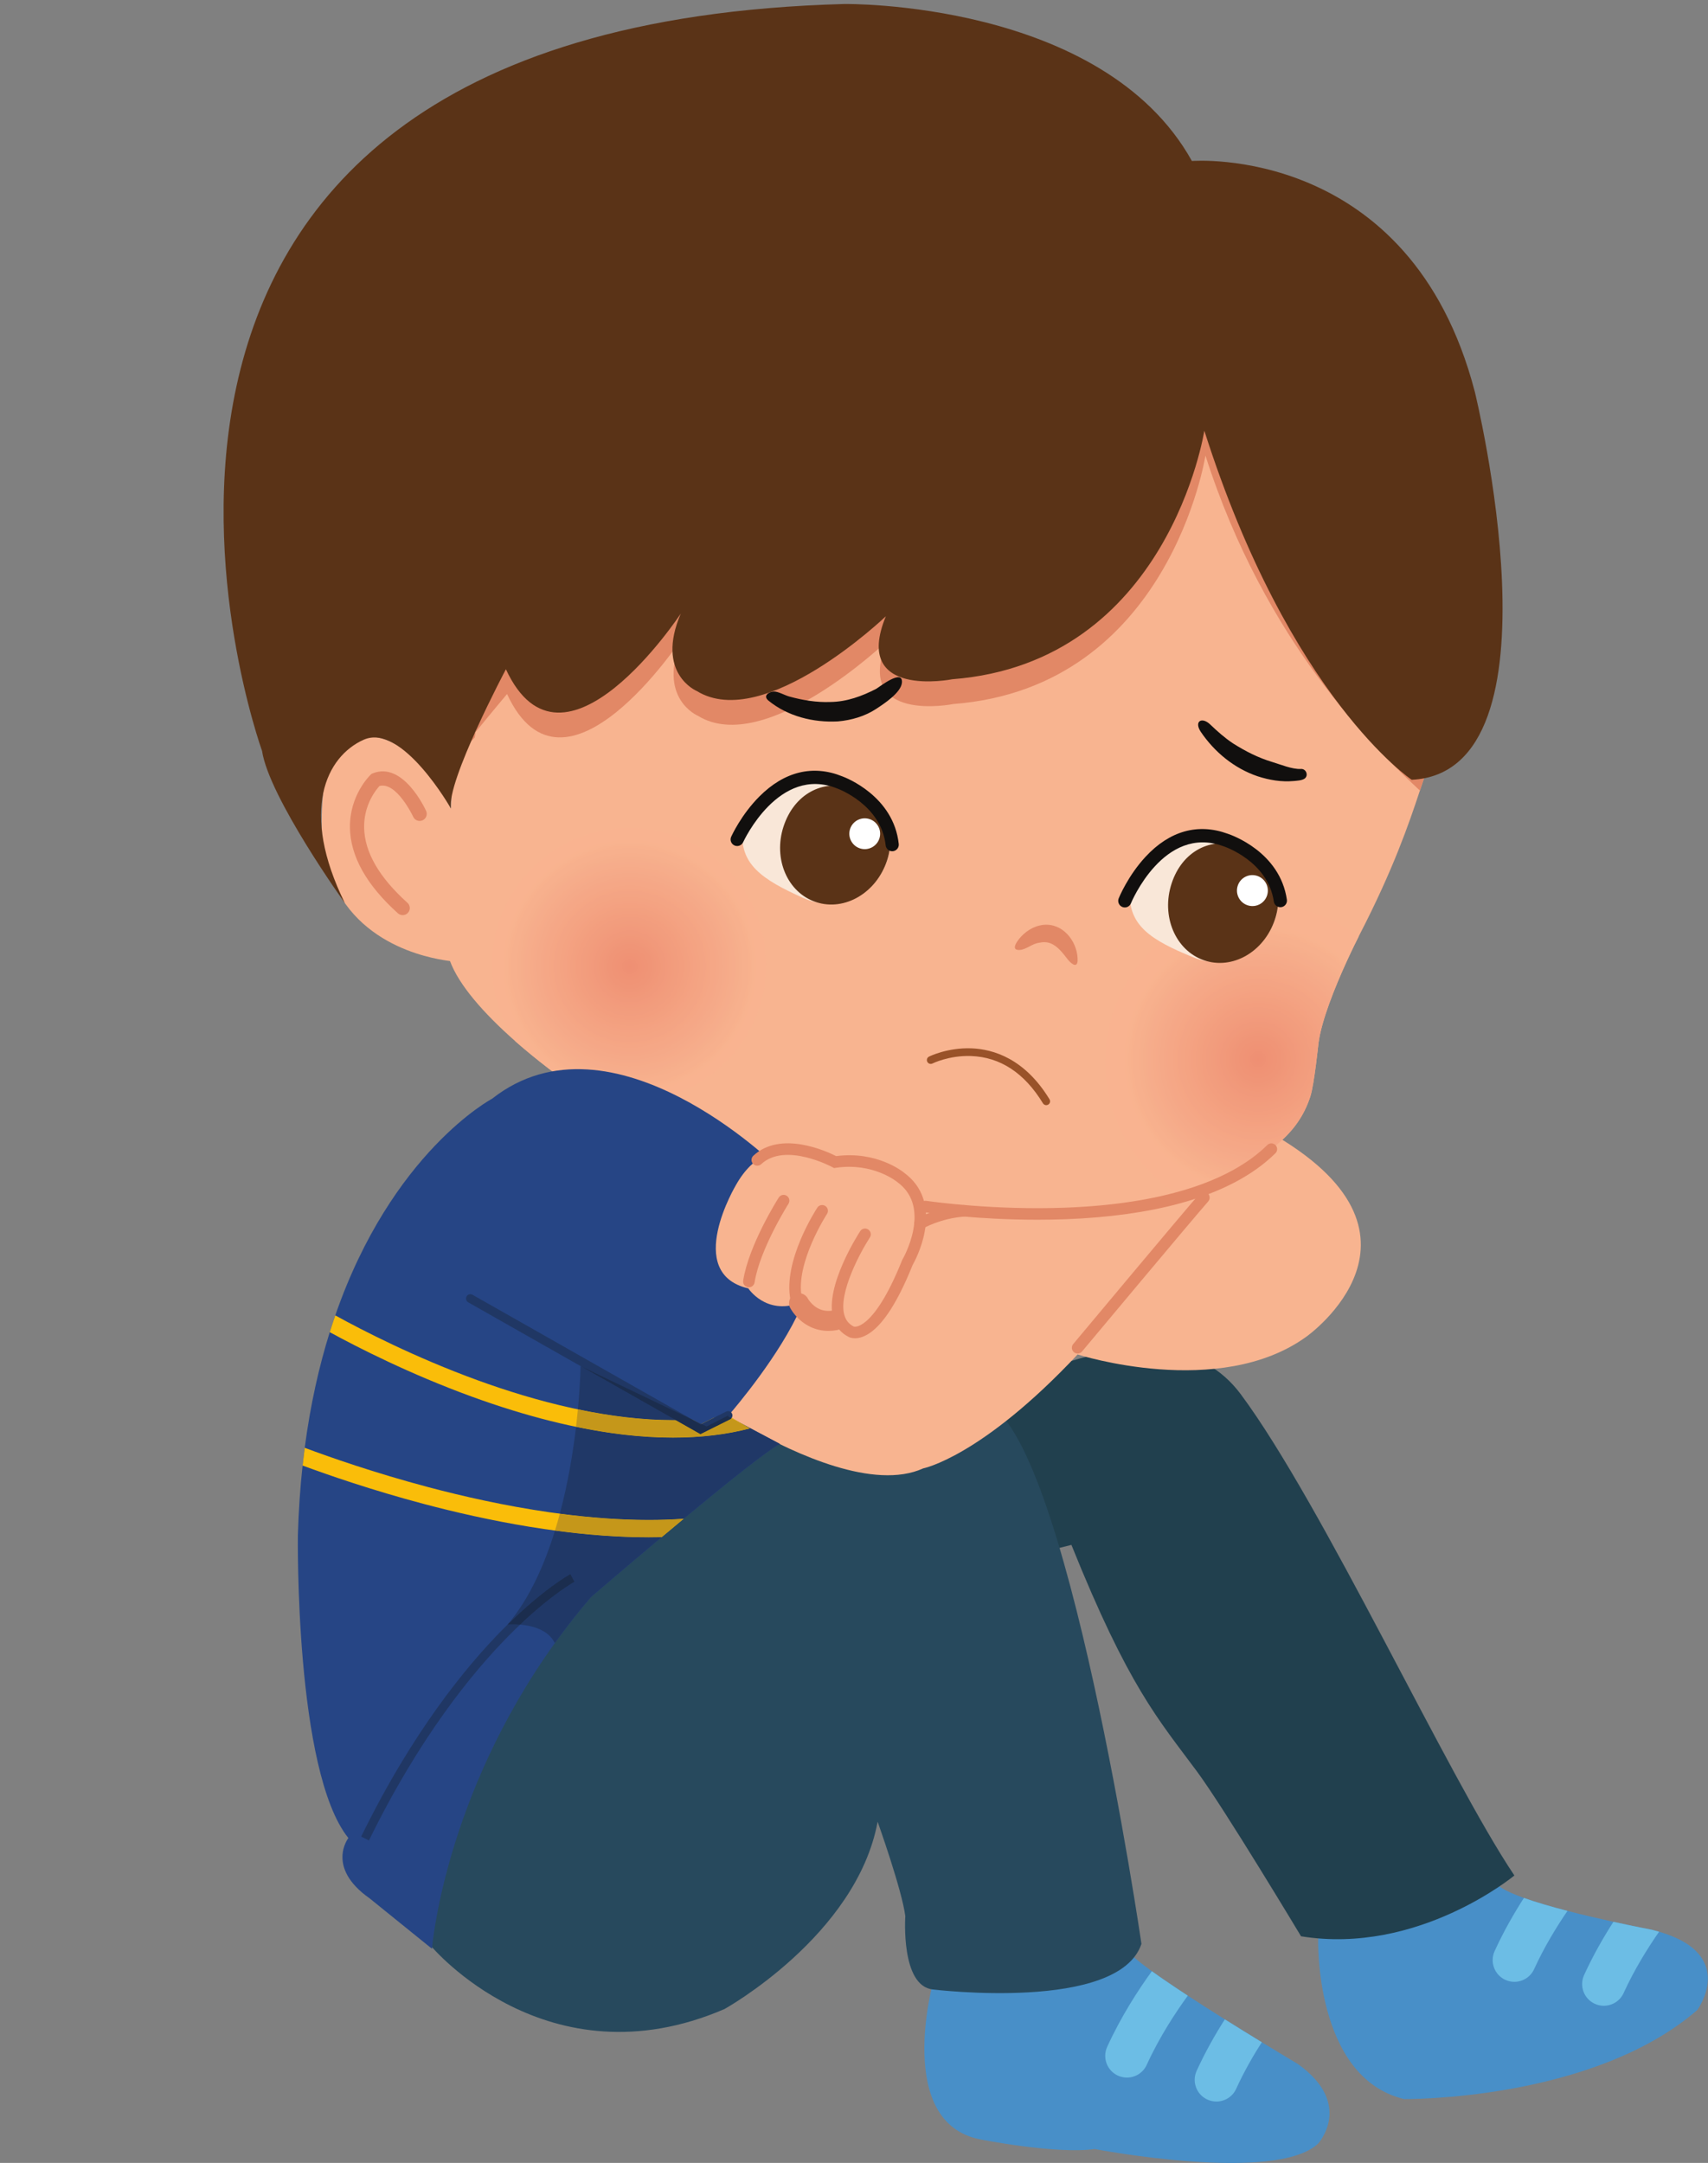 <?xml version="1.0" encoding="UTF-8"?><svg xmlns="http://www.w3.org/2000/svg" xmlns:xlink="http://www.w3.org/1999/xlink" height="865.8" preserveAspectRatio="xMidYMid meet" version="1.0" viewBox="-89.5 -1.6 683.7 865.8" width="683.7" zoomAndPan="magnify"><rect x="-89.5" y="-1.6" width="683.7" height="865.8" fill="#808080" stroke="none"/><defs><clipPath id="a"><path d="M 438 750 L 594.141 750 L 594.141 839 L 438 839 Z M 438 750"/></clipPath><clipPath id="b"><path d="M 280 778 L 443 778 L 443 864.23 L 280 864.23 Z M 280 778"/></clipPath><clipPath id="c"><path d="M 352 360 L 455 360 L 455 478 L 352 478 Z M 352 360"/></clipPath><clipPath id="d"><path d="M 358.555 397.395 C 345.094 427.035 356.445 461.605 383.852 477.801 C 417.91 462.707 429.949 452.773 435.012 437.336 C 436.562 432.617 438.289 415.883 438.289 415.883 C 438.902 411.297 440.559 405.715 442.594 400.086 C 446.84 388.355 452.738 376.48 454.34 373.324 C 450.629 370.496 446.543 368.039 442.113 366.031 C 410.379 351.617 372.969 365.656 358.555 397.395 Z M 358.555 397.395"/></clipPath><clipPath id="e"><path d="M 358.555 397.395 C 345.094 427.035 356.445 461.605 383.852 477.801 C 417.91 462.707 429.949 452.773 435.012 437.336 C 436.562 432.617 438.289 415.883 438.289 415.883 C 438.902 411.297 440.559 405.715 442.594 400.086 C 446.84 388.355 452.738 376.48 454.34 373.324 C 450.629 370.496 446.543 368.039 442.113 366.031 C 410.379 351.617 372.969 365.656 358.555 397.395"/></clipPath><clipPath id="g"><path d="M 107 329 L 218 329 L 218 440 L 107 440 Z M 107 329"/></clipPath><clipPath id="h"><path d="M 217.156 384.641 C 217.156 414.922 192.605 439.473 162.324 439.473 C 156.02 439.473 149.965 438.406 144.328 436.449 C 134.414 429.641 124.984 422.422 116.82 415.238 C 110.934 406.496 107.496 395.973 107.496 384.641 C 107.496 354.359 132.043 329.809 162.324 329.809 C 192.605 329.809 217.156 354.359 217.156 384.641 Z M 217.156 384.641"/></clipPath><clipPath id="i"><path d="M 217.156 384.641 C 217.156 414.922 192.605 439.473 162.324 439.473 C 156.02 439.473 149.965 438.406 144.328 436.449 C 134.414 429.641 124.984 422.422 116.82 415.238 C 110.934 406.496 107.496 395.973 107.496 384.641 C 107.496 354.359 132.043 329.809 162.324 329.809 C 192.605 329.809 217.156 354.359 217.156 384.641"/></clipPath><clipPath id="k"><path d="M 113 545 L 223 545 L 223 657 L 113 657 Z M 113 545"/></clipPath><clipPath id="l"><path d="M 132.594 656.133 C 129.949 650.688 123.328 649.121 118.684 648.719 C 131.598 636.473 140.301 631.664 140.469 631.57 L 139.672 630.098 L 138.816 628.512 C 138.383 628.746 128.449 634.188 113.738 648.66 C 113.734 648.66 113.734 648.66 113.734 648.66 C 122.32 638.488 128.383 624.973 132.66 611.078 C 144.977 612.738 157.695 613.777 170.203 613.777 C 171.918 613.777 173.625 613.758 175.328 613.719 C 160.039 626.531 147.078 637.68 147.078 637.68 C 141.832 643.805 137.02 649.977 132.594 656.133 M 170.164 606.828 C 158.34 606.828 146.301 605.867 134.594 604.328 C 137.895 591.973 139.883 579.688 141.086 569.551 C 147.637 570.914 154.004 571.957 160.16 572.68 C 166.992 573.473 173.57 573.871 179.895 573.871 C 190.992 573.871 201.285 572.648 210.703 570.195 C 209.422 569.473 208.203 568.77 207.066 568.102 L 210.914 570.145 L 222.695 576.402 C 222.664 576.418 222.633 576.434 222.602 576.453 C 217.574 579.031 200.691 592.625 184.16 606.348 C 179.551 606.676 174.875 606.828 170.164 606.828 M 180.066 566.875 C 167.328 566.875 154.328 565.184 141.828 562.562 C 142.816 552.102 142.898 545.242 142.898 545.242 L 142.922 545.254 L 181.008 566.871 C 180.695 566.871 180.379 566.875 180.066 566.875"/></clipPath><radialGradient cx="0" cy="0" fx="0" fy="0" gradientTransform="scale(-1 1) rotate(-24.425 768.816 1167.885)" gradientUnits="userSpaceOnUse" id="f" r="53.973" xlink:actuate="onLoad" xlink:show="other" xlink:type="simple" xmlns:xlink="http://www.w3.org/1999/xlink"><stop offset="0" stop-color="#ef8f73"/><stop offset=".016" stop-color="#ef9073"/><stop offset=".027" stop-color="#ef9074"/><stop offset=".055" stop-color="#ef9174"/><stop offset=".066" stop-color="#f09275"/><stop offset=".094" stop-color="#f09375"/><stop offset=".105" stop-color="#f09376"/><stop offset=".117" stop-color="#f09476"/><stop offset=".129" stop-color="#f09476"/><stop offset=".152" stop-color="#f09577"/><stop offset=".164" stop-color="#f09577"/><stop offset=".188" stop-color="#f09678"/><stop offset=".199" stop-color="#f09778"/><stop offset=".211" stop-color="#f19779"/><stop offset=".234" stop-color="#f19879"/><stop offset=".246" stop-color="#f1997a"/><stop offset=".27" stop-color="#f1997b"/><stop offset=".277" stop-color="#f1997b"/><stop offset=".285" stop-color="#f29a7b"/><stop offset=".293" stop-color="#f29a7c"/><stop offset=".313" stop-color="#f29b7c"/><stop offset=".332" stop-color="#f29c7c"/><stop offset=".34" stop-color="#f29c7d"/><stop offset=".359" stop-color="#f29d7d"/><stop offset=".379" stop-color="#f29d7e"/><stop offset=".395" stop-color="#f39e7e"/><stop offset=".41" stop-color="#f39e7e"/><stop offset=".426" stop-color="#f39f7f"/><stop offset=".441" stop-color="#f3a07f"/><stop offset=".457" stop-color="#f3a080"/><stop offset=".473" stop-color="#f4a180"/><stop offset=".488" stop-color="#f4a181"/><stop offset=".504" stop-color="#f4a282"/><stop offset=".531" stop-color="#f4a382"/><stop offset=".559" stop-color="#f4a483"/><stop offset=".586" stop-color="#f4a484"/><stop offset=".598" stop-color="#f5a584"/><stop offset=".609" stop-color="#f5a684"/><stop offset=".621" stop-color="#f5a685"/><stop offset=".645" stop-color="#f5a786"/><stop offset=".664" stop-color="#f5a786"/><stop offset=".672" stop-color="#f5a787"/><stop offset=".691" stop-color="#f5a887"/><stop offset=".707" stop-color="#f5a988"/><stop offset=".723" stop-color="#f5a988"/><stop offset=".738" stop-color="#f5aa89"/><stop offset=".754" stop-color="#f6aa89"/><stop offset=".766" stop-color="#f6ab89"/><stop offset=".793" stop-color="#f6ac8a"/><stop offset=".805" stop-color="#f6ac8b"/><stop offset=".816" stop-color="#f6ac8b"/><stop offset=".824" stop-color="#f6ad8b"/><stop offset=".832" stop-color="#f6ad8b"/><stop offset=".84" stop-color="#f6ae8b"/><stop offset=".848" stop-color="#f6ae8b"/><stop offset=".863" stop-color="#f6af8c"/><stop offset=".879" stop-color="#f7af8c"/><stop offset=".891" stop-color="#f7b08d"/><stop offset=".918" stop-color="#f7b08d"/><stop offset=".938" stop-color="#f8b18d"/><stop offset=".953" stop-color="#f8b28e"/><stop offset=".965" stop-color="#f8b38f"/><stop offset=".98" stop-color="#f9b38f"/><stop offset="1" stop-color="#f9b390"/></radialGradient><radialGradient cx="0" cy="0" fx="0" fy="0" gradientTransform="translate(162.618 385.293)" gradientUnits="userSpaceOnUse" id="j" r="51.153" xlink:actuate="onLoad" xlink:show="other" xlink:type="simple" xmlns:xlink="http://www.w3.org/1999/xlink"><stop offset="0" stop-color="#ef8f73"/><stop offset=".016" stop-color="#ef9073"/><stop offset=".027" stop-color="#ef9074"/><stop offset=".055" stop-color="#ef9174"/><stop offset=".066" stop-color="#f09275"/><stop offset=".094" stop-color="#f09375"/><stop offset=".105" stop-color="#f09376"/><stop offset=".117" stop-color="#f09476"/><stop offset=".129" stop-color="#f09476"/><stop offset=".152" stop-color="#f09577"/><stop offset=".164" stop-color="#f09577"/><stop offset=".188" stop-color="#f09678"/><stop offset=".199" stop-color="#f09778"/><stop offset=".211" stop-color="#f19779"/><stop offset=".234" stop-color="#f19879"/><stop offset=".246" stop-color="#f1997a"/><stop offset=".27" stop-color="#f1997b"/><stop offset=".277" stop-color="#f1997b"/><stop offset=".285" stop-color="#f29a7b"/><stop offset=".293" stop-color="#f29a7c"/><stop offset=".313" stop-color="#f29b7c"/><stop offset=".332" stop-color="#f29c7c"/><stop offset=".34" stop-color="#f29c7d"/><stop offset=".359" stop-color="#f29d7d"/><stop offset=".379" stop-color="#f29d7e"/><stop offset=".395" stop-color="#f39e7e"/><stop offset=".41" stop-color="#f39e7e"/><stop offset=".426" stop-color="#f39f7f"/><stop offset=".441" stop-color="#f3a07f"/><stop offset=".457" stop-color="#f3a080"/><stop offset=".473" stop-color="#f4a180"/><stop offset=".488" stop-color="#f4a181"/><stop offset=".504" stop-color="#f4a282"/><stop offset=".531" stop-color="#f4a382"/><stop offset=".559" stop-color="#f4a483"/><stop offset=".586" stop-color="#f4a484"/><stop offset=".598" stop-color="#f5a584"/><stop offset=".609" stop-color="#f5a684"/><stop offset=".621" stop-color="#f5a685"/><stop offset=".645" stop-color="#f5a786"/><stop offset=".664" stop-color="#f5a786"/><stop offset=".672" stop-color="#f5a787"/><stop offset=".691" stop-color="#f5a887"/><stop offset=".707" stop-color="#f5a988"/><stop offset=".723" stop-color="#f5a988"/><stop offset=".738" stop-color="#f5aa89"/><stop offset=".754" stop-color="#f6aa89"/><stop offset=".766" stop-color="#f6ab89"/><stop offset=".793" stop-color="#f6ac8a"/><stop offset=".805" stop-color="#f6ac8b"/><stop offset=".816" stop-color="#f6ac8b"/><stop offset=".824" stop-color="#f6ad8b"/><stop offset=".832" stop-color="#f6ad8b"/><stop offset=".84" stop-color="#f6ae8b"/><stop offset=".848" stop-color="#f6ae8b"/><stop offset=".863" stop-color="#f6af8c"/><stop offset=".879" stop-color="#f7af8c"/><stop offset=".891" stop-color="#f7b08d"/><stop offset=".918" stop-color="#f7b08d"/><stop offset=".938" stop-color="#f8b18d"/><stop offset=".953" stop-color="#f8b28e"/><stop offset=".965" stop-color="#f8b38f"/><stop offset=".98" stop-color="#f9b38f"/><stop offset="1" stop-color="#f9b390"/></radialGradient></defs><g><g clip-path="url(#a)"><path d="M 589.895 803.016 C 547.738 839.523 472.551 838.656 472.551 838.656 C 436.48 829.961 438.148 774.328 438.148 774.328 L 509.059 750.43 C 508.086 752.754 513.027 755.461 520.512 758.133 C 525.523 759.926 531.668 761.699 537.945 763.324 C 544.297 764.977 550.785 766.473 556.344 767.695 C 565.148 769.625 571.645 770.855 571.645 770.855 C 572.68 771.105 573.676 771.375 574.629 771.656 C 606.281 780.895 589.895 803.016 589.895 803.016" fill="#488fc8"/></g><g clip-path="url(#b)"><path d="M 438.137 856.473 C 421.105 872.555 348.688 858.645 348.688 858.645 C 333.043 860.82 302.609 854.734 302.609 854.734 C 268.695 847.781 283.934 792.152 283.934 792.152 L 361.605 778.48 C 361.75 779.867 365.672 783.188 371.578 787.457 C 375.633 790.383 380.629 793.758 385.969 797.25 C 390.773 800.395 395.855 803.633 400.797 806.734 C 406.062 810.039 411.164 813.188 415.594 815.891 C 424.016 821.039 429.996 824.59 429.996 824.59 C 452.594 840.668 438.137 856.473 438.137 856.473" fill="#488fc8"/></g><g><path d="M 302.609 559.453 C 302.609 559.453 375.715 514.145 407.18 556.52 C 440.203 600.992 489.969 709.383 516.695 749.148 C 516.695 749.148 478.234 781.09 431.297 773.488 C 431.297 773.488 400.469 722.113 389.578 707.43 C 374.152 686.629 362.199 673.531 339.383 616.816 L 321.133 621.379 L 302.609 559.453" fill="#21404e"/></g><g><path d="M 82.988 777.324 C 82.988 777.324 129.477 833.238 200.531 802.598 C 200.531 802.598 253.336 773.266 261.809 727.633 C 261.809 727.633 271.59 755.012 272.891 765.441 C 272.891 765.441 270.938 793.473 283.973 794.777 C 283.973 794.777 358.289 803.902 367.414 776.523 C 367.414 776.523 337.426 571.184 304.836 560.102 C 304.836 560.102 234.43 535.984 165.984 612.906 C 165.984 612.906 83.434 692.07 82.988 777.324" fill="#27495d"/></g><g><path d="M 433.555 533.375 C 398.656 558.801 341.867 540.586 341.867 540.586 C 303.285 581.695 280.059 586.184 280.059 586.184 C 260.41 595.109 228.719 580.367 210.703 570.195 C 207.211 568.223 204.234 566.426 201.957 565.004 C 198.832 563.051 197.027 561.809 197.027 561.809 L 207.656 455.805 L 418.012 451.238 C 491.426 492.309 433.555 533.375 433.555 533.375" fill="#f8b490"/></g><g><path d="M 482.445 304.305 C 482.062 305.359 481.676 306.48 481.27 307.66 C 480.527 309.844 479.746 312.234 478.875 314.863 C 474.582 327.848 468.23 346.418 454.75 372.512 C 454.75 372.512 454.602 372.797 454.34 373.324 C 452.738 376.48 446.84 388.352 442.594 400.086 C 440.555 405.715 438.902 411.297 438.289 415.883 C 438.289 415.883 436.562 432.617 435.012 437.332 C 429.953 452.77 417.91 462.703 383.852 477.801 C 381.789 478.715 360.336 483.48 358.109 484.438 C 358.109 484.438 316.023 492.363 222.762 470.035 C 204.027 465.547 169.77 453.918 144.328 436.449 C 134.414 429.641 124.984 422.422 116.82 415.238 C 103.887 403.852 94.125 392.547 90.633 383.109 C 90.633 383.109 90.207 383.059 89.441 382.941 C 83.238 381.977 47.992 376.602 40.422 340.859 C 38.465 331.629 38.902 313.43 42.777 298.98 C 42.777 298.98 65.438 275.66 91.02 322.051 C 91.078 320.996 91.719 273.469 105.855 258.703 L 204.883 237.344 L 391.98 160.191 L 472.273 291.586 C 472.273 291.586 484.594 298.336 482.445 304.305" fill="#f8b490"/></g><g clip-path="url(#c)"><g clip-path="url(#d)"><g clip-path="url(#e)"><path d="M 501.848 373.191 L 435.66 518.93 L 297.586 456.223 L 363.773 310.484 Z M 501.848 373.191" fill="url(#f)"/></g></g></g><g><path d="M 100.547 293.633 L 100.871 291.484 C 96.336 297.141 93.812 300.652 100.547 293.633" fill="#e28866"/></g><g><path d="M 105.855 258.707 L 100.871 291.484 C 105.922 285.188 113.465 276.223 113.465 276.223 C 136.336 325.594 183.465 253.941 183.465 253.941 C 173.207 277.973 189.863 284.926 189.863 284.926 C 216.906 301.586 265.551 255.016 265.551 255.016 C 251.828 288.316 292.145 280.215 292.145 280.215 C 378.707 273.543 393.031 180.738 393.031 180.738 C 416.996 255.863 461.074 298.188 478.879 314.863 C 479.742 312.234 480.527 309.848 481.273 307.66 C 480.863 306.57 480.477 305.918 480.477 305.918 L 391.98 160.191 L 115.293 196.652 L 105.855 258.707" fill="#e28866"/></g><g><path d="M 265.602 342.789 C 261.199 356.281 246.566 364.395 231.879 357.785 C 215.762 350.535 206.172 344.309 207.844 330.211 C 209.516 316.113 229.754 306.934 245.066 311.93 C 260.379 316.922 270 329.297 265.602 342.789" fill="#f9e7d8"/></g><g><path d="M 265.602 342.789 C 261.371 355.766 248.656 363.262 237.207 359.523 C 225.758 355.793 219.906 342.246 224.137 329.266 C 228.367 316.289 239.801 310.211 251.25 313.945 C 262.699 317.68 269.836 329.812 265.602 342.789" fill="#5a3317"/></g><g><path d="M 262.508 334.051 C 261.453 337.289 257.973 339.059 254.734 338.004 C 251.496 336.945 249.73 333.465 250.781 330.223 C 251.84 326.988 255.32 325.219 258.559 326.273 C 261.797 327.328 263.566 330.812 262.508 334.051" fill="#fff"/></g><g><path d="M 204.773 336.934 C 204.684 336.902 204.594 336.867 204.504 336.828 C 203.18 336.23 202.59 334.676 203.184 333.348 C 203.348 332.988 207.227 324.477 214.504 317.199 C 224.48 307.215 235.934 304.434 247.645 309.164 C 249.062 309.684 268.199 317.047 270.262 336.238 C 270.418 337.684 269.371 338.98 267.926 339.137 C 266.484 339.293 265.188 338.246 265.027 336.801 C 263.281 320.539 245.988 314.16 245.812 314.098 L 245.715 314.062 C 222.266 304.543 208.125 335.199 207.984 335.512 C 207.426 336.746 206.031 337.344 204.773 336.934" fill="#110f0e"/></g><g><path d="M 218.086 278.836 C 225.812 285.156 236.113 287.723 245.934 287.172 C 251.293 286.707 256.793 285.117 261.305 282.113 C 264.207 280.199 271.258 275.664 271.543 271.594 C 271.938 265.938 262.438 273.43 261.273 274.121 C 255.547 277.078 249.465 279.316 242.93 279.402 C 237.332 279.625 231.754 278.684 226.371 277.195 C 224.695 276.734 222.012 275.195 220.324 275.215 C 218.586 275.238 215.641 276.766 218.086 278.836" fill="#110f0e"/></g><g><path d="M 431.227 306.211 C 427.746 306.387 423.117 304.422 419.836 303.441 C 414.172 301.746 409.039 299.125 404.062 295.973 C 400.738 293.77 397.742 291.094 394.879 288.348 C 391.535 285.215 388.41 287.152 391.148 291.324 C 396.641 299.438 404.527 305.953 413.906 309.137 C 418.59 310.656 423.434 311.488 428.34 311.039 C 429.555 310.93 431.629 310.832 432.676 310.109 C 434.426 308.902 433.371 306.055 431.227 306.211 C 431.461 306.199 432.406 306.125 431.227 306.211 C 431.238 306.207 432.414 306.125 431.227 306.211" fill="#110f0e"/></g><g><path d="M 475.594 310.551 C 475.594 310.551 426.742 277.902 392.582 170.816 C 392.582 170.816 378.258 263.617 291.688 270.297 C 291.688 270.297 251.371 278.395 265.098 245.094 C 265.098 245.094 216.449 291.66 189.402 275.004 C 189.402 275.004 172.75 268.055 183.008 244.02 C 183.008 244.02 135.879 315.672 113.012 266.297 C 113.012 266.297 89.105 311.391 91.02 322.051 C 91.02 322.051 71.453 287.641 56.082 294.512 C 41.059 301.227 30.395 323.035 48.543 359.902 C 48.543 359.902 18.148 317.52 15.398 298.98 C 15.398 298.98 -89.543 9.172 248.48 0.004 C 248.48 0.004 351.812 -1.555 387.609 62.844 C 387.609 62.844 474.965 55.785 500.844 155.18 C 500.844 155.18 538.355 307.383 475.594 310.551" fill="#5a3317"/></g><g><path d="M 71.828 364.727 C 72.559 364.695 73.281 364.379 73.809 363.789 C 74.855 362.621 74.762 360.828 73.594 359.781 C 62.227 349.566 56.395 339.422 56.258 329.621 C 56.129 320.598 60.957 314.609 62.379 313.047 C 69.215 311.156 75.836 325.215 75.902 325.359 C 76.547 326.785 78.227 327.418 79.656 326.77 C 81.082 326.121 81.715 324.445 81.07 323.016 C 80.699 322.203 71.914 303.129 59.766 307.945 L 59.258 308.148 L 58.859 308.527 C 58.512 308.855 50.398 316.723 50.582 329.699 C 50.742 341.148 57.211 352.688 69.801 364.004 C 70.379 364.52 71.109 364.762 71.828 364.727" fill="#e28866"/></g><g><path d="M 421.203 365.277 C 417.309 378.988 402.949 387.652 387.98 381.535 C 371.559 374.824 361.711 368.906 362.855 354.688 C 363.992 340.473 383.926 330.535 399.457 335.012 C 414.992 339.484 425.102 351.57 421.203 365.277" fill="#f9e7d8"/></g><g><path d="M 421.203 365.277 C 417.461 378.465 405.004 386.438 393.387 383.094 C 381.773 379.75 375.395 366.352 379.145 353.164 C 382.895 339.98 394.113 333.473 405.73 336.816 C 417.344 340.16 424.953 352.098 421.203 365.277" fill="#5a3317"/></g><g><path d="M 417.773 356.609 C 416.84 359.902 413.422 361.801 410.133 360.855 C 406.852 359.91 404.945 356.477 405.883 353.184 C 406.816 349.895 410.234 347.996 413.52 348.941 C 416.805 349.887 418.711 353.32 417.773 356.609" fill="#fff"/></g><g><path d="M 360.031 361.551 C 359.941 361.523 359.848 361.492 359.758 361.453 C 358.41 360.902 357.758 359.359 358.305 358.004 C 358.453 357.637 362.02 348.953 369.035 341.383 C 378.652 331 390.023 327.805 401.938 332.141 C 403.379 332.613 422.832 339.332 425.629 358.535 C 425.836 359.98 424.84 361.32 423.395 361.527 C 421.953 361.734 420.617 360.73 420.402 359.285 C 418.035 343.012 400.469 337.219 400.289 337.164 L 400.184 337.129 C 376.336 328.398 363.324 359.691 363.195 360.008 C 362.684 361.27 361.309 361.918 360.031 361.551" fill="#110f0e"/></g><g><path d="M 341.859 383.176 C 342.117 376.227 336.98 368.742 329.613 368.566 C 325.668 368.469 321.91 370.445 319.262 373.289 C 318.051 374.586 314.512 378.988 318.773 378.656 C 321.297 378.461 323.715 376.156 326.32 375.801 C 327.98 375.453 329.555 375.402 331.137 376.059 C 334.004 377.234 336.062 380.094 337.914 382.457 C 338.723 383.492 341.477 386.371 341.859 383.176" fill="#e28866"/></g><g><path d="M 329.301 440.789 C 328.781 440.789 328.273 440.527 327.984 440.051 C 320.59 427.902 310.898 421.535 299.18 421.121 C 290.434 420.816 283.82 424.078 283.754 424.113 C 282.992 424.492 282.066 424.188 281.688 423.426 C 281.305 422.664 281.609 421.738 282.371 421.355 C 282.672 421.207 289.762 417.719 299.289 418.043 C 308.102 418.355 320.691 422.145 330.613 438.449 C 331.059 439.176 330.828 440.121 330.102 440.566 C 329.852 440.719 329.574 440.789 329.301 440.789" fill="#995229"/></g><g clip-path="url(#g)"><g clip-path="url(#h)"><g clip-path="url(#i)"><path d="M 107.496 329.809 L 107.496 439.473 L 217.156 439.473 L 217.156 329.809 Z M 107.496 329.809" fill="url(#j)"/></g></g></g><g><path d="M 202.145 564.969 C 201.941 565.199 201.836 565.32 201.836 565.32 L 210.914 570.145 L 222.695 576.402 C 217.793 578.855 200.801 592.535 184.16 606.348 C 181.184 608.82 178.215 611.297 175.328 613.719 C 160.039 626.531 147.078 637.68 147.078 637.68 C 141.832 643.805 137.02 649.977 132.594 656.133 C 88.09 718.074 83.414 778.48 83.414 778.48 L 58.422 758.273 C 40.82 745.887 49.949 734.156 49.949 734.156 C 28.434 707.43 29.738 612.906 29.738 612.906 C 30.023 603.121 30.668 593.844 31.625 585.047 C 31.887 582.645 32.168 580.281 32.473 577.949 C 34.75 560.629 38.238 545.258 42.496 531.66 C 43.211 529.375 43.945 527.137 44.707 524.945 C 67.367 459.453 107.496 438.203 107.496 438.203 C 155.555 400.395 221.348 465.324 221.348 465.324 L 253.074 488.188 C 253.074 488.188 234.957 513.047 231.172 521.645 C 222.734 540.801 204.977 561.695 202.203 564.898 L 202.145 564.969" fill="#264585"/></g><g><path d="M 243.078 463.73 C 243.078 463.73 219.32 447.508 205.125 472.715 C 205.125 472.715 183.973 508.062 210.051 514.145 C 210.051 514.145 217.004 524.812 230.332 520.059 C 230.332 520.059 236.082 529.793 244.797 526.895 C 244.797 526.895 253.512 539.062 263.359 523.996 C 263.359 523.996 292.047 488.07 271.184 469.816 C 271.184 469.816 261.91 461.703 243.078 463.73" fill="#f8b490"/></g><g><path d="M 210.27 513.703 C 210.152 513.703 210.031 513.695 209.91 513.676 C 208.648 513.48 207.785 512.297 207.984 511.035 C 210.203 496.816 221.734 478.547 222.223 477.777 C 222.906 476.699 224.336 476.379 225.414 477.066 C 226.488 477.75 226.809 479.176 226.125 480.254 C 226.012 480.438 214.621 498.488 212.551 511.75 C 212.371 512.891 211.387 513.703 210.27 513.703" fill="#e28866"/></g><g><path d="M 226.773 521.887 C 226.918 522.152 228.023 524.293 230.461 526.547 C 231.68 527.668 233.246 528.812 235.199 529.688 C 237.145 530.562 239.484 531.148 242.098 531.145 C 243.191 531.145 244.332 531.047 245.508 530.832 C 247.68 530.441 249.125 528.359 248.734 526.184 C 248.34 524.012 246.262 522.566 244.086 522.961 C 243.363 523.09 242.703 523.145 242.098 523.145 C 240.652 523.141 239.488 522.84 238.469 522.387 C 236.945 521.711 235.746 520.629 234.949 519.695 C 234.551 519.234 234.258 518.816 234.078 518.539 C 233.992 518.402 233.93 518.301 233.898 518.242 L 233.871 518.195 L 232.398 518.992 L 233.887 518.227 L 233.871 518.195 L 232.398 518.992 L 233.887 518.227 C 232.879 516.266 230.465 515.488 228.504 516.5 C 226.535 517.512 225.766 519.922 226.773 521.887" fill="#e28866"/></g><g><path d="M 252.746 534.105 C 251.449 534.105 250.605 533.754 250.32 533.613 C 247.094 532.031 244.973 529.457 244.012 525.961 C 240.535 513.316 254.25 492.121 254.836 491.223 C 255.531 490.156 256.965 489.855 258.031 490.555 C 259.102 491.25 259.402 492.684 258.703 493.754 C 255.035 499.379 246.039 515.91 248.469 524.738 C 249.066 526.91 250.316 528.445 252.293 529.43 C 252.504 529.488 254.184 529.82 257.117 527.363 C 260.332 524.668 265.449 518.242 271.574 502.93 L 271.641 502.766 L 271.73 502.613 C 271.762 502.562 274.875 497.211 276.098 490.633 C 277.645 482.297 275.527 475.914 269.809 471.672 L 269.684 471.574 C 269.594 471.496 260.094 463.648 245.133 465.859 L 244.367 465.973 L 243.688 465.602 C 243.5 465.496 224.812 455.461 215.203 464.41 C 214.27 465.277 212.809 465.227 211.938 464.293 C 211.066 463.359 211.121 461.895 212.055 461.027 C 223.031 450.805 241.359 459.23 245.211 461.184 C 261.379 459.086 271.605 467.16 272.617 468.004 C 279.766 473.336 282.531 481.496 280.617 491.605 C 279.34 498.363 276.383 503.785 275.805 504.801 C 269.148 521.395 262.414 531.055 255.785 533.52 C 254.602 533.957 253.582 534.105 252.746 534.105" fill="#e28866"/></g><g><path d="M 341.867 540.215 C 341.344 540.215 340.82 540.039 340.387 539.68 C 339.406 538.859 339.277 537.402 340.094 536.422 C 341.91 534.246 384.688 483.039 390.672 476.27 C 391.516 475.312 392.977 475.223 393.934 476.066 C 394.891 476.91 394.98 478.371 394.137 479.328 C 388.195 486.051 344.086 538.855 343.641 539.387 C 343.184 539.934 342.527 540.215 341.867 540.215" fill="#e28866"/></g><g><path d="M 325.801 486.656 C 302.055 486.656 283.062 484.016 280.684 483.672 L 280.629 483.664 C 279.367 483.484 278.488 482.312 278.672 481.047 C 278.852 479.785 280.02 478.91 281.285 479.09 L 281.344 479.098 C 284.055 479.488 308.617 482.898 337.035 481.824 C 374.676 480.402 402.602 471.73 417.797 456.742 C 418.707 455.848 420.172 455.859 421.066 456.766 C 421.961 457.676 421.953 459.137 421.043 460.035 C 412.062 468.891 399.191 475.648 382.785 480.113 C 369.742 483.664 354.406 485.793 337.211 486.445 C 333.32 486.59 329.504 486.656 325.801 486.656" fill="#e28866"/></g><g><path d="M 278.773 490.5 C 277.988 490.5 277.223 490.102 276.789 489.379 C 276.133 488.285 276.484 486.867 277.578 486.207 C 277.891 486.02 285.324 481.609 296.195 480.773 C 297.465 480.68 298.578 481.629 298.676 482.902 C 298.773 484.176 297.82 485.285 296.551 485.383 C 286.758 486.137 280.027 490.129 279.961 490.168 C 279.59 490.395 279.176 490.5 278.773 490.5" fill="#e28866"/></g><g><path d="M 229.172 520.516 C 228.086 520.516 227.121 519.75 226.902 518.648 C 223.859 503.125 237.105 482.676 237.668 481.812 C 238.367 480.742 239.801 480.445 240.867 481.145 C 241.938 481.844 242.234 483.277 241.535 484.344 C 241.406 484.539 228.762 504.09 231.441 517.758 C 231.688 519.012 230.867 520.227 229.617 520.473 C 229.465 520.5 229.316 520.516 229.172 520.516" fill="#e28866"/></g><g><path d="M 210.703 570.195 C 201.285 572.648 190.992 573.871 179.895 573.871 C 173.57 573.871 166.992 573.473 160.16 572.68 C 141.562 570.504 121.082 565.379 99.285 557.438 C 74.625 548.453 53.762 537.812 42.496 531.66 C 43.211 529.375 43.945 527.137 44.707 524.945 C 55.438 530.855 76.594 541.777 101.777 550.945 C 124.324 559.148 153.32 567.055 181.008 566.871 C 183.246 566.859 185.477 566.793 187.688 566.664 L 190.98 568.531 L 196.309 565.879 C 198.207 565.637 200.09 565.348 201.957 565.004 C 202.422 565.289 202.914 565.598 203.434 565.914 C 205.469 567.164 207.926 568.629 210.703 570.195" fill="#fabd09"/></g><g><path d="M 184.16 606.348 C 181.184 608.82 178.215 611.297 175.328 613.719 C 173.625 613.758 171.918 613.777 170.203 613.777 C 138.168 613.777 104.781 606.949 80.188 600.43 C 59.426 594.922 41.984 588.887 31.625 585.047 C 31.887 582.645 32.168 580.281 32.473 577.949 C 42.422 581.676 60.406 587.988 82.066 593.73 C 109.84 601.094 149.008 608.859 184.16 606.348" fill="#fabd09"/></g><g><path d="M 203.434 565.914 C 203.273 566.18 203.035 566.406 202.73 566.559 L 190.875 572.469 L 181.008 566.871 L 97.934 519.719 C 97.094 519.242 96.805 518.18 97.277 517.344 C 97.75 516.508 98.812 516.219 99.645 516.691 L 187.688 566.664 L 190.98 568.531 L 196.309 565.879 L 201.184 563.445 C 202.039 563.02 203.082 563.367 203.512 564.23 C 203.789 564.785 203.742 565.422 203.434 565.914" fill="#203764"/></g><g><path d="M 58.195 735.113 L 55.07 733.586 C 75.605 691.613 97.219 665.324 111.734 650.656 C 127.543 634.688 138.363 628.758 138.816 628.512 L 140.469 631.57 L 139.645 630.043 L 140.469 631.57 C 140.363 631.629 129.535 637.582 114.059 653.254 C 99.766 667.723 78.469 693.668 58.195 735.113" fill="#203764"/></g><g><path d="M 385.969 797.25 C 381.16 803.852 374.633 813.75 369.516 824.965 C 368.055 828.16 364.898 830.047 361.602 830.047 C 360.395 830.047 359.168 829.797 358 829.266 C 353.633 827.273 351.707 822.117 353.695 817.75 C 359.301 805.457 366.285 794.758 371.578 787.457 C 375.633 790.383 380.629 793.758 385.969 797.25" fill="#6cbde5"/></g><g><path d="M 415.594 815.891 C 412.121 821.312 408.457 827.684 405.328 834.547 C 403.871 837.746 400.715 839.633 397.418 839.633 C 396.211 839.633 394.984 839.379 393.812 838.848 C 389.445 836.855 387.52 831.699 389.512 827.332 C 392.988 819.711 396.992 812.703 400.797 806.734 C 406.062 810.039 411.164 813.188 415.594 815.891" fill="#6cbde5"/></g><g><path d="M 537.945 763.324 C 533.656 769.59 528.676 777.691 524.602 786.629 C 523.145 789.828 519.988 791.715 516.688 791.715 C 515.484 791.715 514.258 791.465 513.09 790.934 C 508.719 788.938 506.797 783.785 508.785 779.418 C 512.398 771.496 516.578 764.242 520.512 758.133 C 525.523 759.926 531.668 761.699 537.945 763.324" fill="#6cbde5"/></g><g><path d="M 574.629 771.656 C 570.156 778.074 564.773 786.664 560.418 796.215 C 558.961 799.414 555.801 801.297 552.504 801.305 C 551.301 801.305 550.074 801.047 548.898 800.516 C 544.531 798.523 542.609 793.367 544.602 789 C 548.219 781.078 552.402 773.816 556.344 767.695 C 565.148 769.625 571.645 770.855 571.645 770.855 C 572.68 771.105 573.676 771.375 574.629 771.656" fill="#6cbde5"/></g><g clip-path="url(#k)"><g clip-path="url(#l)"><path d="M 113.734 656.133 L 222.695 656.133 L 222.695 545.242 L 113.734 545.242 Z M 113.734 656.133" fill="#203867"/></g></g><g><path d="M 179.895 573.871 C 173.57 573.871 166.992 573.473 160.16 572.68 C 154.004 571.957 147.637 570.914 141.086 569.551 C 141.379 567.086 141.621 564.742 141.828 562.562 C 154.328 565.184 167.328 566.875 180.066 566.875 C 180.379 566.875 180.695 566.871 181.008 566.871 L 190.875 572.469 L 202.73 566.559 C 202.961 566.441 203.152 566.285 203.305 566.102 L 207.066 568.102 C 208.203 568.77 209.422 569.473 210.703 570.195 C 201.285 572.648 190.992 573.871 179.895 573.871" fill="#c5971a"/></g><g><path d="M 190.98 568.531 L 188.109 566.902 L 191.238 568.402 L 190.98 568.531" fill="#203867"/></g><g><path d="M 170.203 613.777 C 157.695 613.777 144.977 612.738 132.66 611.078 C 133.352 608.836 133.992 606.582 134.594 604.328 C 146.301 605.867 158.34 606.828 170.164 606.828 C 174.875 606.828 179.551 606.676 184.16 606.348 C 181.184 608.82 178.215 611.297 175.328 613.719 C 173.625 613.758 171.918 613.777 170.203 613.777" fill="#c5971a"/></g><g><path d="M 190.875 572.469 L 181.008 566.871 L 142.922 545.254 L 188.109 566.902 L 190.98 568.531 L 191.238 568.402 L 193.359 569.418 L 202.203 564.898 L 202.145 564.969 C 201.941 565.199 201.836 565.32 201.836 565.32 L 203.305 566.102 C 203.152 566.285 202.961 566.441 202.73 566.559 L 190.875 572.469" fill="#1b2d4e"/></g><g><path d="M 118.684 648.719 C 117.555 648.621 116.543 648.594 115.734 648.594 C 114.535 648.594 113.781 648.656 113.738 648.66 C 128.449 634.188 138.383 628.746 138.816 628.512 L 139.672 630.098 L 140.469 631.57 C 140.301 631.664 131.598 636.473 118.684 648.719" fill="#1b2d4e"/></g></g></svg>